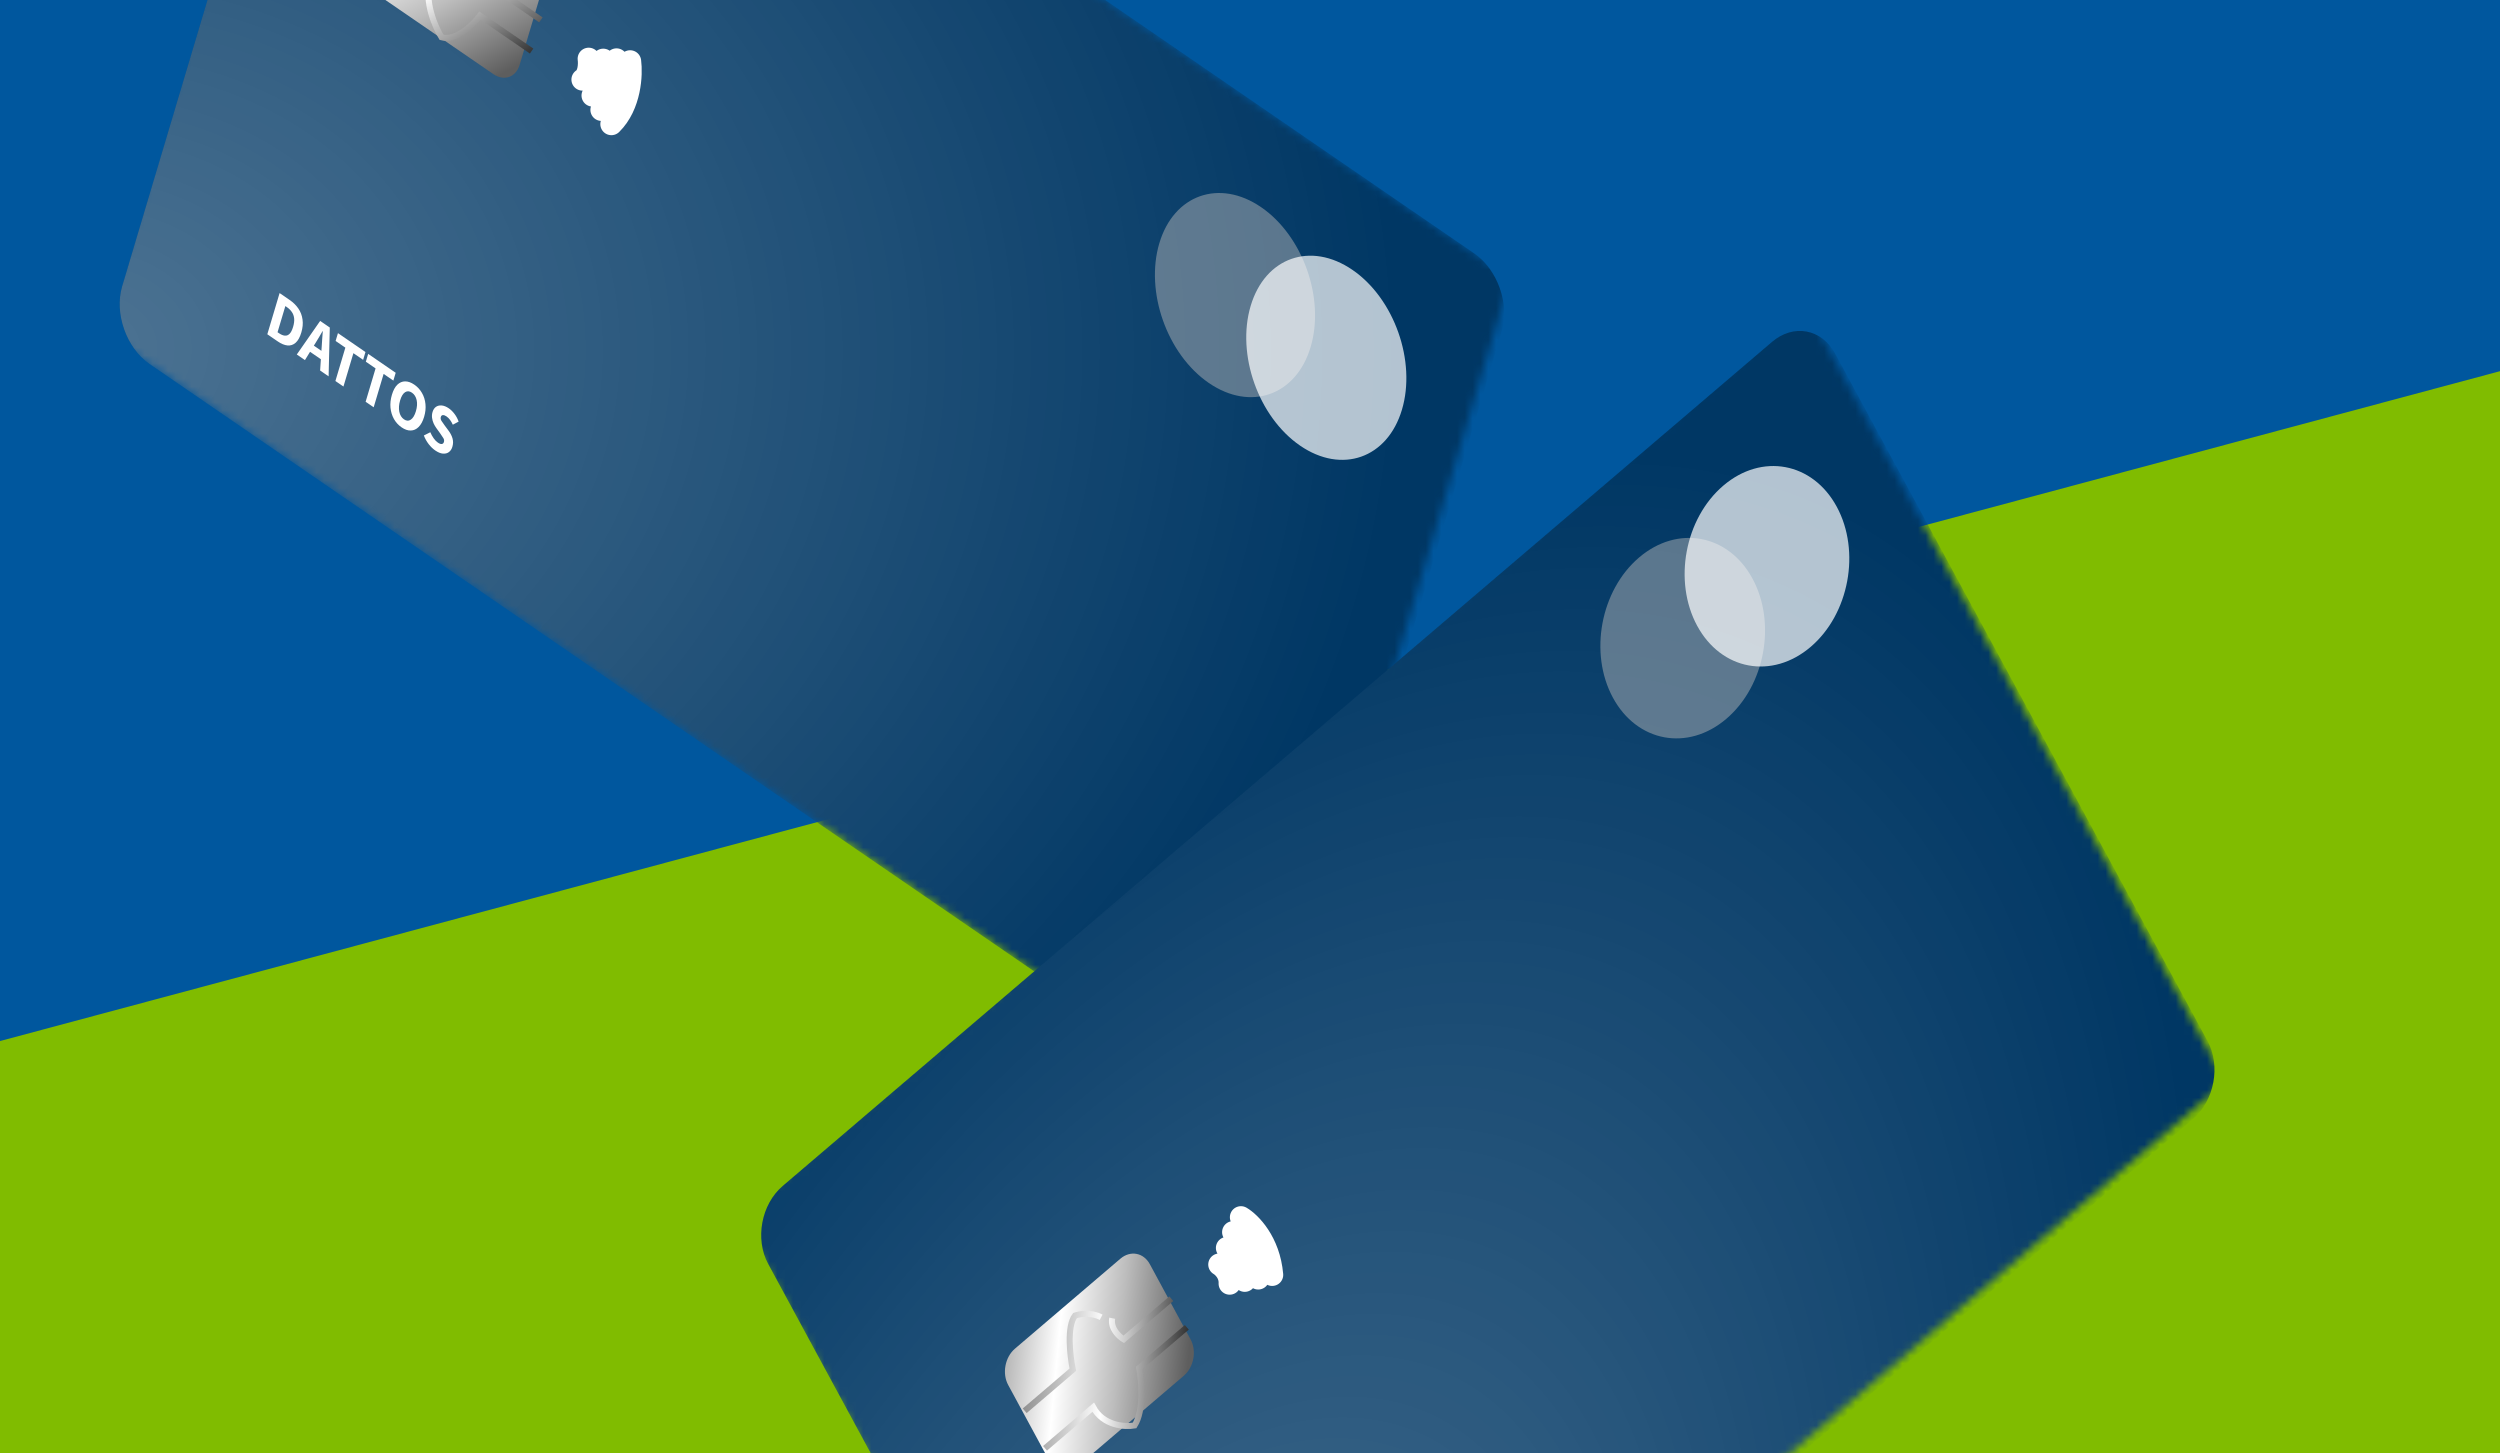 <svg width="320" height="186" viewBox="0 0 320 186" fill="none" xmlns="http://www.w3.org/2000/svg">
<g clip-path="url(#clip0_4611_3093)">
<rect width="320" height="186" fill="#00579E"/>
<rect x="-171" y="179.074" width="946.895" height="312.369" rx="156.185" transform="rotate(-15 -171 179.074)" fill="#80BC00"/>
<mask id="mask0_4611_3093" style="mask-type:luminance" maskUnits="userSpaceOnUse" x="13" y="-66" width="181" height="211">
<path d="M193.317 35.621L45.304 -66L13 42.388L161.013 144.01L193.317 35.621Z" fill="white"/>
</mask>
<g mask="url(#mask0_4611_3093)">
<g filter="url(#filter0_ii_4611_3093)">
<path d="M43.442 -59.751L14.862 36.14C13.834 39.591 15.408 44.042 18.378 46.081L155.634 140.317C158.605 142.357 161.847 141.213 162.875 137.762L191.455 41.87C192.483 38.419 190.909 33.969 187.939 31.929L50.682 -62.307C47.712 -64.346 44.47 -63.202 43.442 -59.751Z" fill="#003764"/>
<path d="M43.442 -59.751L14.862 36.14C13.834 39.591 15.408 44.042 18.378 46.081L155.634 140.317C158.605 142.357 161.847 141.213 162.875 137.762L191.455 41.87C192.483 38.419 190.909 33.969 187.939 31.929L50.682 -62.307C47.712 -64.346 44.47 -63.202 43.442 -59.751Z" fill="url(#paint0_radial_4611_3093)"/>
</g>
<path opacity="0.48" d="M167.76 44.417C169.611 38.206 166.777 30.195 161.431 26.524C156.084 22.853 150.249 24.912 148.397 31.124C146.546 37.336 149.38 45.347 154.726 49.018C160.073 52.689 165.908 50.629 167.76 44.417Z" fill="#B8B8B8"/>
<path opacity="0.7" d="M179.449 52.443C181.3 46.231 178.466 38.22 173.12 34.549C167.773 30.878 161.938 32.938 160.086 39.149C158.235 45.361 161.069 53.372 166.415 57.043C171.762 60.714 177.597 58.654 179.449 52.443Z" fill="white"/>
<g filter="url(#filter1_d_4611_3093)">
<path d="M68.779 -6.077L54.15 -16.12C52.764 -17.072 51.251 -16.538 50.771 -14.928L47.642 -4.431C47.163 -2.82 47.897 -0.743 49.283 0.209L63.913 10.252C65.299 11.204 66.811 10.67 67.291 9.06L70.42 -1.437C70.9 -3.048 70.165 -5.125 68.779 -6.077Z" fill="url(#paint1_linear_4611_3093)"/>
</g>
<path d="M49.933 -12.207L56.615 -7.62C57.488 -8.839 59.604 -11.132 61.087 -10.555C61.535 -9.997 62.504 -8.431 62.795 -6.63M48.373 -6.973L55.055 -2.385C54.282 0.207 55.708 3.468 56.518 4.775C58.379 5.291 60.573 3.138 61.438 1.997L68.045 6.533M69.233 2.545L62.627 -1.991C62.522 -2.847 62.551 -4.635 63.505 -4.94" stroke="url(#paint2_linear_4611_3093)" stroke-width="0.773"/>
<path d="M75.353 7.52C75.443 8.183 75.41 9.646 74.558 10.185M77.216 7.645C77.339 8.682 77.237 11.052 75.85 12.227M78.912 7.605C79.06 8.994 78.881 12.23 76.988 14.062M80.654 7.848C80.875 9.521 80.705 13.473 78.258 15.887" stroke="white" stroke-width="2.833" stroke-linecap="round" stroke-linejoin="round"/>
<path d="M34.216 42.785L35.788 37.512L37.069 38.391C37.533 38.71 37.907 39.077 38.191 39.493C38.475 39.909 38.653 40.375 38.722 40.891C38.799 41.404 38.747 41.962 38.567 42.566C38.387 43.17 38.145 43.605 37.842 43.871C37.539 44.138 37.192 44.253 36.8 44.218C36.414 44.18 35.998 44.008 35.553 43.703L34.216 42.785ZM35.526 42.525L35.721 42.659C35.981 42.837 36.222 42.938 36.445 42.961C36.672 42.987 36.876 42.912 37.056 42.737C37.237 42.563 37.39 42.265 37.516 41.845C37.641 41.424 37.685 41.059 37.65 40.748C37.615 40.432 37.515 40.159 37.349 39.928C37.189 39.695 36.979 39.489 36.719 39.31L36.525 39.177L35.526 42.525ZM40.428 43.834L40.172 44.243L41.139 44.907L41.18 44.351C41.198 44.045 41.219 43.722 41.242 43.38C41.27 43.043 41.295 42.715 41.317 42.399L41.289 42.38C41.15 42.622 41.006 42.87 40.857 43.126C40.715 43.379 40.572 43.615 40.428 43.834ZM37.989 45.375L40.981 41.078L42.213 41.923L42.062 48.172L40.976 47.426L41.071 45.981L39.686 45.03L39.034 46.092L37.989 45.375ZM42.932 48.769L44.205 44.499L42.959 43.643L43.258 42.64L46.78 45.059L46.481 46.062L45.235 45.206L43.962 49.477L42.932 48.769ZM46.8 51.425L48.073 47.155L46.827 46.299L47.126 45.296L50.648 47.715L50.35 48.717L49.104 47.862L47.831 52.132L46.8 51.425ZM51.404 54.702C50.995 54.421 50.668 54.064 50.423 53.63C50.183 53.198 50.035 52.717 49.981 52.186C49.933 51.653 49.994 51.101 50.165 50.529C50.337 49.952 50.568 49.523 50.859 49.242C51.156 48.959 51.488 48.817 51.857 48.817C52.233 48.815 52.624 48.954 53.033 49.235C53.441 49.515 53.766 49.868 54.009 50.294C54.257 50.718 54.406 51.191 54.458 51.713C54.514 52.239 54.456 52.787 54.286 53.359C54.116 53.93 53.88 54.363 53.58 54.657C53.287 54.949 52.951 55.099 52.574 55.106C52.202 55.117 51.812 54.982 51.404 54.702ZM51.709 53.675C52.02 53.889 52.313 53.901 52.587 53.712C52.862 53.524 53.078 53.166 53.235 52.637C53.392 52.109 53.425 51.634 53.332 51.213C53.239 50.793 53.038 50.475 52.727 50.262C52.416 50.048 52.126 50.028 51.856 50.2C51.587 50.372 51.373 50.723 51.216 51.251C51.059 51.779 51.023 52.262 51.111 52.699C51.199 53.136 51.398 53.462 51.709 53.675ZM55.703 57.654C55.406 57.45 55.128 57.181 54.87 56.848C54.616 56.518 54.41 56.149 54.252 55.742L55.08 55.326C55.194 55.599 55.336 55.856 55.505 56.095C55.674 56.335 55.851 56.518 56.037 56.646C56.25 56.792 56.422 56.855 56.551 56.833C56.685 56.815 56.776 56.727 56.822 56.571C56.872 56.404 56.848 56.242 56.75 56.083C56.658 55.922 56.526 55.725 56.356 55.491L55.851 54.794C55.72 54.613 55.604 54.413 55.502 54.193C55.401 53.968 55.335 53.731 55.303 53.482C55.271 53.233 55.292 52.981 55.368 52.728C55.455 52.437 55.601 52.219 55.806 52.074C56.016 51.932 56.262 51.874 56.545 51.9C56.833 51.928 57.135 52.051 57.451 52.268C57.711 52.446 57.953 52.684 58.177 52.981C58.402 53.278 58.578 53.607 58.705 53.967L57.959 54.361C57.85 54.124 57.733 53.919 57.605 53.747C57.479 53.57 57.325 53.419 57.145 53.295C56.968 53.174 56.814 53.12 56.681 53.133C56.555 53.144 56.469 53.224 56.425 53.375C56.376 53.537 56.405 53.703 56.511 53.873C56.622 54.046 56.76 54.246 56.928 54.471L57.431 55.148C57.666 55.465 57.831 55.793 57.926 56.131C58.021 56.469 58.013 56.824 57.902 57.196C57.815 57.487 57.668 57.71 57.459 57.866C57.251 58.022 56.996 58.087 56.696 58.063C56.396 58.039 56.065 57.903 55.703 57.654Z" fill="white"/>
</g>
<mask id="mask1_4611_3093" style="mask-type:luminance" maskUnits="userSpaceOnUse" x="94" y="39" width="191" height="216">
<path d="M231.016 39.005L94.447 155.525L148.326 254.986L284.894 138.466L231.016 39.005Z" fill="white"/>
</mask>
<g mask="url(#mask1_4611_3093)">
<g filter="url(#filter2_ii_4611_3093)">
<path d="M97.553 161.259L145.22 249.253C146.935 252.419 150.547 253.091 153.288 250.752L279.932 142.7C282.673 140.362 283.504 135.899 281.788 132.732L234.122 44.739C232.406 41.572 228.794 40.901 226.053 43.239L99.409 151.291C96.669 153.63 95.838 158.092 97.553 161.259Z" fill="#003764"/>
<path d="M97.553 161.259L145.22 249.253C146.935 252.419 150.547 253.091 153.288 250.752L279.932 142.7C282.673 140.362 283.504 135.899 281.788 132.732L234.122 44.739C232.406 41.572 228.794 40.901 226.053 43.239L99.409 151.291C96.669 153.63 95.838 158.092 97.553 161.259Z" fill="url(#paint3_radial_4611_3093)"/>
</g>
<path opacity="0.48" d="M224.319 74.063C221.231 68.363 214.729 67.154 209.796 71.363C204.863 75.572 203.366 83.605 206.454 89.305C209.542 95.005 216.044 96.214 220.977 92.004C225.911 87.795 227.407 79.763 224.319 74.063Z" fill="#B8B8B8"/>
<path opacity="0.7" d="M235.104 64.861C232.017 59.161 225.514 57.953 220.581 62.162C215.648 66.371 214.152 74.404 217.239 80.104C220.327 85.804 226.829 87.012 231.763 82.803C236.696 78.594 238.192 70.561 235.104 64.861Z" fill="white"/>
<g filter="url(#filter3_d_4611_3093)">
<path d="M144.185 161.885L130.687 173.401C129.408 174.492 129.02 176.575 129.821 178.053L135.039 187.685C135.839 189.163 137.525 189.476 138.804 188.385L152.302 176.869C153.581 175.777 153.969 173.695 153.168 172.217L147.95 162.584C147.15 161.107 145.464 160.793 144.185 161.885Z" fill="url(#paint4_linear_4611_3093)"/>
</g>
<path d="M131.16 180.581L137.324 175.321C136.965 173.603 136.516 169.812 137.602 168.395C138.176 168.185 139.647 167.932 140.942 168.612M133.761 185.384L139.927 180.124C141.215 182.503 143.994 182.674 145.222 182.462C146.451 180.566 146.13 176.763 145.816 175.099L151.912 169.898M149.93 166.238L143.834 171.439C143.234 171.077 142.103 170.029 142.367 168.733" stroke="url(#paint5_linear_4611_3093)" stroke-width="0.773"/>
<path d="M156.071 161.858C156.54 162.128 157.462 162.996 157.396 164.304M157.05 159.737C157.775 160.18 159.244 161.643 159.328 163.941M157.844 157.718C158.805 158.332 160.793 160.377 161.053 163.643M158.84 155.807C160.019 156.496 162.47 158.936 162.836 163.184" stroke="white" stroke-width="2.833" stroke-linecap="round" stroke-linejoin="round"/>
</g>
</g>
<defs>
<filter id="filter0_ii_4611_3093" x="14.032" y="-63.833" width="178.767" height="206.192" filterUnits="userSpaceOnUse" color-interpolation-filters="sRGB">
<feFlood flood-opacity="0" result="BackgroundImageFix"/>
<feBlend mode="normal" in="SourceGraphic" in2="BackgroundImageFix" result="shape"/>
<feColorMatrix in="SourceAlpha" type="matrix" values="0 0 0 0 0 0 0 0 0 0 0 0 0 0 0 0 0 0 127 0" result="hardAlpha"/>
<feOffset dx="-0.515" dy="-0.515"/>
<feGaussianBlur stdDeviation="0.386"/>
<feComposite in2="hardAlpha" operator="arithmetic" k2="-1" k3="1"/>
<feColorMatrix type="matrix" values="0 0 0 0 0 0 0 0 0 0 0 0 0 0 0 0 0 0 0.36 0"/>
<feBlend mode="normal" in2="shape" result="effect1_innerShadow_4611_3093"/>
<feColorMatrix in="SourceAlpha" type="matrix" values="0 0 0 0 0 0 0 0 0 0 0 0 0 0 0 0 0 0 127 0" result="hardAlpha"/>
<feOffset dx="1.288" dy="1.03"/>
<feGaussianBlur stdDeviation="0.515"/>
<feComposite in2="hardAlpha" operator="arithmetic" k2="-1" k3="1"/>
<feColorMatrix type="matrix" values="0 0 0 0 1 0 0 0 0 1 0 0 0 0 1 0 0 0 0.25 0"/>
<feBlend mode="normal" in2="effect1_innerShadow_4611_3093" result="effect2_innerShadow_4611_3093"/>
</filter>
<filter id="filter1_d_4611_3093" x="46.723" y="-17.364" width="23.844" height="28.089" filterUnits="userSpaceOnUse" color-interpolation-filters="sRGB">
<feFlood flood-opacity="0" result="BackgroundImageFix"/>
<feColorMatrix in="SourceAlpha" type="matrix" values="0 0 0 0 0 0 0 0 0 0 0 0 0 0 0 0 0 0 127 0" result="hardAlpha"/>
<feOffset dx="-0.773" dy="-0.773"/>
<feComposite in2="hardAlpha" operator="out"/>
<feColorMatrix type="matrix" values="0 0 0 0 0 0 0 0 0 0 0 0 0 0 0 0 0 0 0.25 0"/>
<feBlend mode="normal" in2="BackgroundImageFix" result="effect1_dropShadow_4611_3093"/>
<feBlend mode="normal" in="SourceGraphic" in2="effect1_dropShadow_4611_3093" result="shape"/>
</filter>
<filter id="filter2_ii_4611_3093" x="96.145" y="41.331" width="187.566" height="211.846" filterUnits="userSpaceOnUse" color-interpolation-filters="sRGB">
<feFlood flood-opacity="0" result="BackgroundImageFix"/>
<feBlend mode="normal" in="SourceGraphic" in2="BackgroundImageFix" result="shape"/>
<feColorMatrix in="SourceAlpha" type="matrix" values="0 0 0 0 0 0 0 0 0 0 0 0 0 0 0 0 0 0 127 0" result="hardAlpha"/>
<feOffset dx="-0.515" dy="-0.515"/>
<feGaussianBlur stdDeviation="0.386"/>
<feComposite in2="hardAlpha" operator="arithmetic" k2="-1" k3="1"/>
<feColorMatrix type="matrix" values="0 0 0 0 0 0 0 0 0 0 0 0 0 0 0 0 0 0 0.36 0"/>
<feBlend mode="normal" in2="shape" result="effect1_innerShadow_4611_3093"/>
<feColorMatrix in="SourceAlpha" type="matrix" values="0 0 0 0 0 0 0 0 0 0 0 0 0 0 0 0 0 0 127 0" result="hardAlpha"/>
<feOffset dx="1.288" dy="1.03"/>
<feGaussianBlur stdDeviation="0.515"/>
<feComposite in2="hardAlpha" operator="arithmetic" k2="-1" k3="1"/>
<feColorMatrix type="matrix" values="0 0 0 0 1 0 0 0 0 1 0 0 0 0 1 0 0 0 0.25 0"/>
<feBlend mode="normal" in2="effect1_innerShadow_4611_3093" result="effect2_innerShadow_4611_3093"/>
</filter>
<filter id="filter3_d_4611_3093" x="128.631" y="160.462" width="24.954" height="28.573" filterUnits="userSpaceOnUse" color-interpolation-filters="sRGB">
<feFlood flood-opacity="0" result="BackgroundImageFix"/>
<feColorMatrix in="SourceAlpha" type="matrix" values="0 0 0 0 0 0 0 0 0 0 0 0 0 0 0 0 0 0 127 0" result="hardAlpha"/>
<feOffset dx="-0.773" dy="-0.773"/>
<feComposite in2="hardAlpha" operator="out"/>
<feColorMatrix type="matrix" values="0 0 0 0 0 0 0 0 0 0 0 0 0 0 0 0 0 0 0.25 0"/>
<feBlend mode="normal" in2="BackgroundImageFix" result="effect1_dropShadow_4611_3093"/>
<feBlend mode="normal" in="SourceGraphic" in2="effect1_dropShadow_4611_3093" result="shape"/>
</filter>
<radialGradient id="paint0_radial_4611_3093" cx="0" cy="0" r="1" gradientUnits="userSpaceOnUse" gradientTransform="translate(9.915 44.335) rotate(0.759) scale(168.665 137.759)">
<stop stop-color="white" stop-opacity="0.3"/>
<stop offset="1" stop-color="white" stop-opacity="0"/>
</radialGradient>
<linearGradient id="paint1_linear_4611_3093" x1="51.64" y1="-17.844" x2="66.317" y2="9.534" gradientUnits="userSpaceOnUse">
<stop stop-color="#ABABAB"/>
<stop offset="0.312" stop-color="white"/>
<stop offset="0.63" stop-color="#BDBDBD"/>
<stop offset="1" stop-color="#5E5E5E"/>
</linearGradient>
<linearGradient id="paint2_linear_4611_3093" x1="52.084" y1="-16.434" x2="67.905" y2="8.687" gradientUnits="userSpaceOnUse">
<stop stop-color="#7D7D7D"/>
<stop offset="0.495" stop-color="white"/>
<stop offset="1" stop-color="#1C1C1C"/>
</linearGradient>
<radialGradient id="paint3_radial_4611_3093" cx="0" cy="0" r="1" gradientUnits="userSpaceOnUse" gradientTransform="translate(148.084 259.72) rotate(-67.212) scale(213.844 111.666)">
<stop stop-color="white" stop-opacity="0.3"/>
<stop offset="1" stop-color="white" stop-opacity="0"/>
</radialGradient>
<linearGradient id="paint4_linear_4611_3093" x1="128.371" y1="175.377" x2="152.624" y2="177.655" gradientUnits="userSpaceOnUse">
<stop stop-color="#ABABAB"/>
<stop offset="0.312" stop-color="white"/>
<stop offset="0.63" stop-color="#BDBDBD"/>
<stop offset="1" stop-color="#5E5E5E"/>
</linearGradient>
<linearGradient id="paint5_linear_4611_3093" x1="129.488" y1="175.653" x2="152.938" y2="176.861" gradientUnits="userSpaceOnUse">
<stop stop-color="#7D7D7D"/>
<stop offset="0.495" stop-color="white"/>
<stop offset="1" stop-color="#1C1C1C"/>
</linearGradient>
<clipPath id="clip0_4611_3093">
<rect width="320" height="186" fill="white"/>
</clipPath>
</defs>
</svg>

